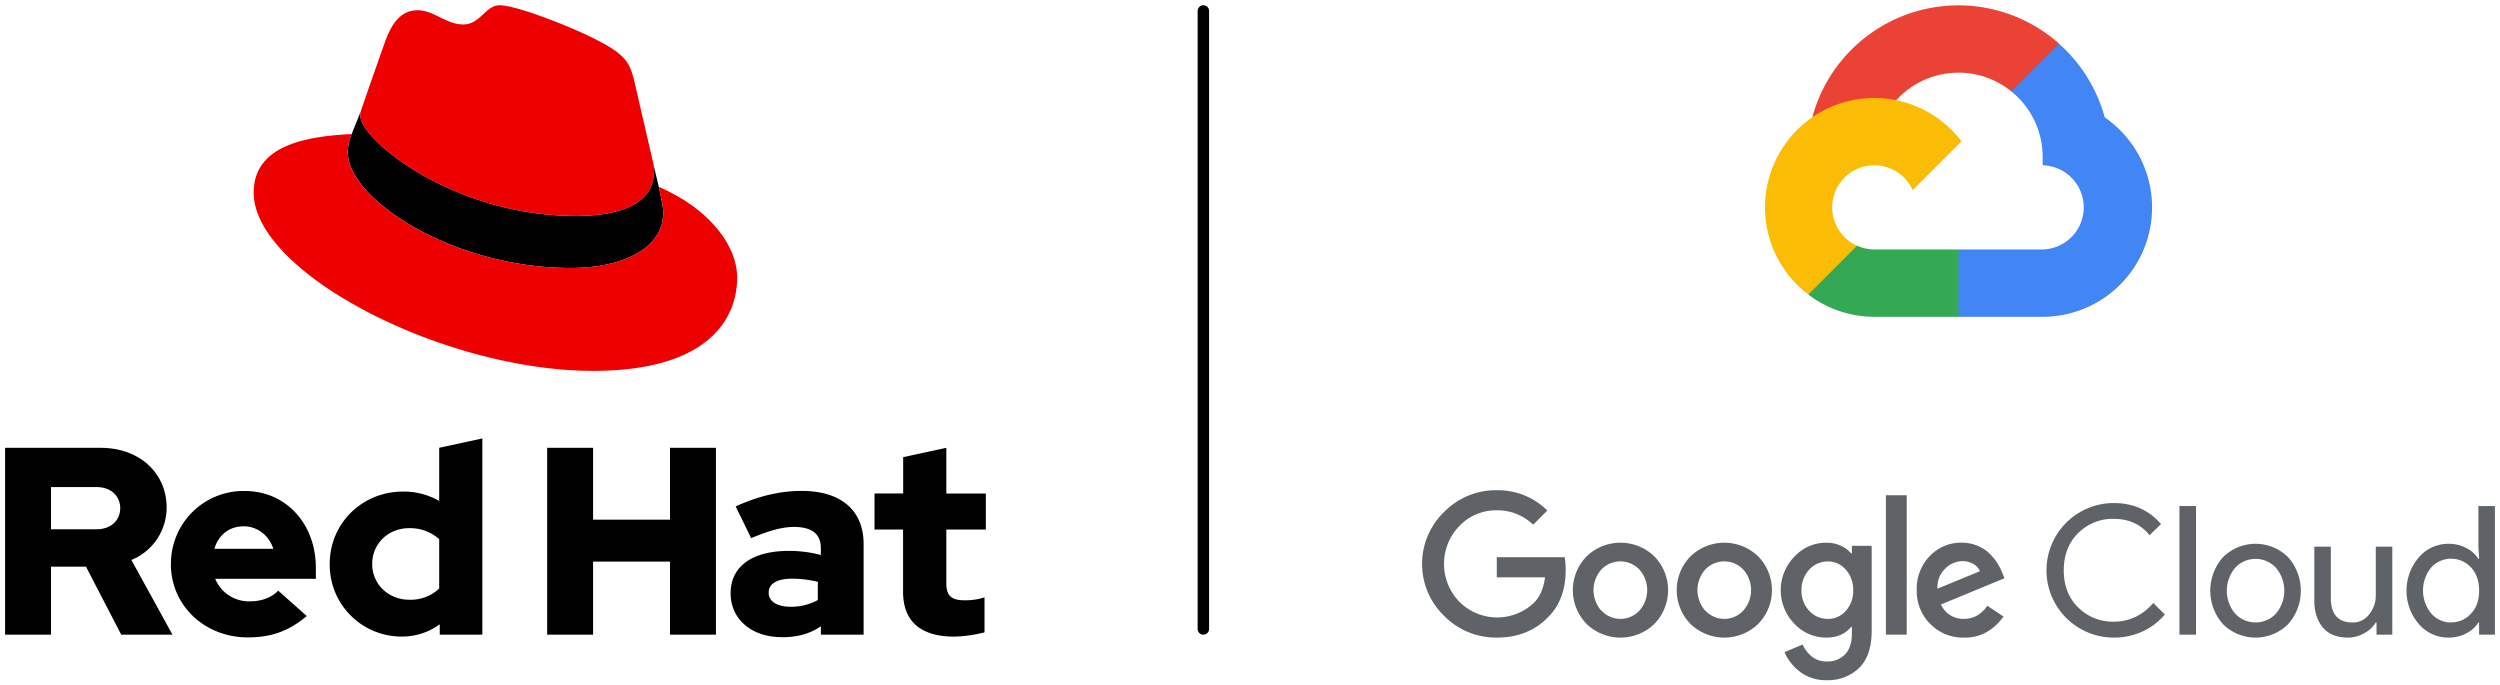 <svg xmlns="http://www.w3.org/2000/svg" viewBox="0 0 984.75 269.92"><defs><style>.cls-1{fill:#5f6368;}.cls-2{fill:#ea4335;}.cls-3{fill:#4285f4;}.cls-4{fill:#34a853;}.cls-5{fill:#fbbc05;}.cls-6{fill:#e00;}</style></defs><title>Logo-Red_Hat-Google_Cloud-C-Standard-RGB</title><path class="cls-1" d="M589.61,251.15a28.65,28.65,0,0,1-20.74-8.53,28.47,28.47,0,0,1,0-41,28.65,28.65,0,0,1,20.74-8.53,27.78,27.78,0,0,1,19.89,8l-5.59,5.59a20.18,20.18,0,0,0-14.3-5.66,19.91,19.91,0,0,0-14.76,6.16,21.46,21.46,0,0,0,0,29.87,21.06,21.06,0,0,0,29.41.35q3.48-3.47,4.32-10h-19v-7.92H616.3a25.68,25.68,0,0,1,.42,5q0,11.68-6.86,18.55Q602.06,251.14,589.61,251.15Zm62-5.35a19.23,19.23,0,0,1-26.62,0,19.05,19.05,0,0,1,0-26.68,19.23,19.23,0,0,1,26.62,0,19.05,19.05,0,0,1,0,26.68Zm-20.74-5.24a10.18,10.18,0,0,0,14.86,0,12.18,12.18,0,0,0,0-16.24,10.34,10.34,0,0,0-14.94,0,12.18,12.18,0,0,0,0,16.24Zm61.65,5.24a19.22,19.22,0,0,1-26.61,0,19.05,19.05,0,0,1,0-26.68,19.22,19.22,0,0,1,26.61,0,19.05,19.05,0,0,1,0,26.68Zm-20.74-5.24a10.19,10.19,0,0,0,14.87,0,12.2,12.2,0,0,0,0-16.24,10.33,10.33,0,0,0-14.93,0,12.2,12.2,0,0,0,0,16.24Zm47.64,27.36A16.54,16.54,0,0,1,709,264.6a19.19,19.19,0,0,1-6.08-7.72l7.15-3a12.06,12.06,0,0,0,3.53,4.67,9,9,0,0,0,5.88,2,9.56,9.56,0,0,0,7.33-2.83q2.65-2.84,2.65-8.14V246.9h-.28c-2.32,2.83-5.59,4.25-9.84,4.25a17.09,17.09,0,0,1-12.53-5.45,18.93,18.93,0,0,1,0-26.44,17,17,0,0,1,12.53-5.49,13.43,13.43,0,0,1,5.77,1.21,11.58,11.58,0,0,1,4.07,3h.28v-3h7.79v33.56q0,9.77-5,14.61A17.56,17.56,0,0,1,719.43,267.92Zm.57-24.14a9.12,9.12,0,0,0,7.11-3.22,11.62,11.62,0,0,0,2.87-8,11.87,11.87,0,0,0-2.87-8.14,9.1,9.1,0,0,0-7.11-3.26,9.73,9.73,0,0,0-7.37,3.26,11.49,11.49,0,0,0-3,8.14,11.25,11.25,0,0,0,3,8A9.76,9.76,0,0,0,720,243.78Zm31.07-48.69V250h-8.21V195.09Zm22.51,56.06a17.87,17.87,0,0,1-13.24-5.38A18.2,18.2,0,0,1,755,232.46,18.39,18.39,0,0,1,760.17,219a16.83,16.83,0,0,1,12.49-5.24A16,16,0,0,1,779,215a14.8,14.8,0,0,1,4.81,3.19,21.79,21.79,0,0,1,3.05,3.78,23.84,23.84,0,0,1,1.84,3.68l.85,2.13-25,10.33a9.54,9.54,0,0,0,9.06,5.66q5.65,0,9.2-5.16l6.37,4.24a20.61,20.61,0,0,1-6,5.74A17.11,17.11,0,0,1,773.58,251.15Zm-10.41-19.26L779.88,225a5.74,5.74,0,0,0-2.62-2.87,8.51,8.51,0,0,0-4.32-1.1,9.71,9.71,0,0,0-6.76,3A10,10,0,0,0,763.17,231.89Z"/><path class="cls-1" d="M832.61,251.15a26.48,26.48,0,1,1,0-53q11.48,0,18.62,8.28l-4.53,4.39q-5.16-6.44-14.09-6.44a19.19,19.19,0,0,0-14,5.59q-5.68,5.59-5.69,14.65t5.69,14.66a19.23,19.23,0,0,0,14,5.59q9.14,0,15.58-7.36l4.53,4.53A24.73,24.73,0,0,1,844,248.7,26.61,26.61,0,0,1,832.61,251.15Z"/><path class="cls-1" d="M865,250h-6.51V199.33H865Z"/><path class="cls-1" d="M875.65,219.47a18.2,18.2,0,0,1,25.62,0,19.84,19.84,0,0,1,0,26.4,18.18,18.18,0,0,1-25.62,0,19.86,19.86,0,0,1,0-26.4Zm4.85,22.3a11,11,0,0,0,15.93,0,14,14,0,0,0,0-18.19,10.94,10.94,0,0,0-15.93,0,14,14,0,0,0,0,18.19Z"/><path class="cls-1" d="M942.33,250H936.1V245.2h-.28a12,12,0,0,1-4.53,4.21,12.79,12.79,0,0,1-6.44,1.74q-6.52,0-9.88-4t-3.36-10.62V215.33h6.51V235.5q0,9.7,8.57,9.7a8,8,0,0,0,6.58-3.26,11.82,11.82,0,0,0,2.55-7.5V215.33h6.51Z"/><path class="cls-1" d="M964.41,251.15a15.24,15.24,0,0,1-11.6-5.31,20.17,20.17,0,0,1,0-26.33,15.24,15.24,0,0,1,11.6-5.31,14.67,14.67,0,0,1,7.12,1.7,12,12,0,0,1,4.71,4.24h.28l-.28-4.81v-16h6.51V250h-6.23V245.2h-.28a12.1,12.1,0,0,1-4.71,4.25A14.78,14.78,0,0,1,964.41,251.15Zm1.07-6a10.37,10.37,0,0,0,7.82-3.4q3.23-3.39,3.22-9.13t-3.22-9.13a10.62,10.62,0,0,0-15.61,0,14.32,14.32,0,0,0,0,18.19A10.36,10.36,0,0,0,965.48,245.2Z"/><path class="cls-2" d="M792.27,36l4.88.09,13.27-13.27.64-5.62a59.61,59.61,0,0,0-97.19,29c1.45-1,4.54-.25,4.54-.25l26.53-4.36s1.37-2.26,2-2.12A33.08,33.08,0,0,1,792.27,36Z"/><path class="cls-3" d="M829.05,46.23a59.75,59.75,0,0,0-18-29L792.25,36A33.09,33.09,0,0,1,804.61,61.8v3.31a16.58,16.58,0,0,1,0,33.15H771.46l-3.32,3.34v19.89l3.32,3.29h33.15a43.07,43.07,0,0,0,24.44-78.55Z"/><path class="cls-4" d="M738.31,124.78h33.12V98.26H738.31a16.43,16.43,0,0,1-6.83-1.49l-4.78,1.46-13.27,13.28L712.26,116A42.88,42.88,0,0,0,738.31,124.78Z"/><path class="cls-5" d="M738.31,38.59a43.08,43.08,0,0,0-26,77.42L731.5,96.79a16.57,16.57,0,1,1,21.9-21.9l19.23-19.23A43.06,43.06,0,0,0,738.31,38.59Z"/><path d="M257.25,64.15a14,14,0,0,1,.32,3.42c0,14.88-18.1,17.48-30.61,17.49-48.66,0-85-30.16-85-39.38a6.39,6.39,0,0,1,.22-1.94l-3.66,9.06a18.49,18.49,0,0,0-1.5,7.33c0,18.11,41,45.46,87.81,45.42,20.69,0,36.43-7.8,36.42-21.81,0-1.08,0-1.94-1.74-10.14Z"/><path class="cls-6" d="M227,85.06c12.51,0,30.62-2.61,30.61-17.49a14,14,0,0,0-.32-3.42l-7.48-32.37C248,24.67,246.53,21.43,234,15.19c-9.71-4.95-30.85-13.12-37.11-13.12-5.82,0-7.53,7.56-14.44,7.56-6.68,0-11.64-5.59-17.9-5.59-6,0-9.91,4.11-12.92,12.52,0,0-8.39,23.73-9.47,27.18a6.39,6.39,0,0,0-.22,1.94c0,9.22,36.34,39.43,85,39.38M259.51,73.6c1.74,8.2,1.74,9.06,1.74,10.14,0,14-15.73,21.79-36.42,21.81C178,105.59,137,78.25,137,60.13a18.49,18.49,0,0,1,1.5-7.33c-16.81.88-38.59,3.92-38.57,23.11,0,31.48,74.67,70.22,133.75,70.17,45.29,0,56.69-20.54,56.68-36.71,0-12.72-11-27.16-30.87-35.77"/><path d="M355.72,233.09c0,11.88,7.16,17.67,20.19,17.67a52.59,52.59,0,0,0,11.89-1.68V235.3a24.8,24.8,0,0,1-7.68,1.16c-5.36,0-7.36-1.69-7.36-6.74V208.59h15.56v-14.2H372.76v-18l-17,3.69v14.3H344.47v14.2h11.25Zm-52.94.32c0-3.69,3.68-5.47,9.25-5.47a42.6,42.6,0,0,1,10.1,1.26v7.15A21.47,21.47,0,0,1,311.51,239c-5.47,0-8.73-2.1-8.73-5.57M308,251c6,0,10.83-1.26,15.35-4.31V250h16.83V214.37c0-13.57-9.15-21-24.4-21-8.52,0-16.93,2-26,6.1l6.1,12.51c6.52-2.73,12-4.42,16.83-4.42,7.05,0,10.62,2.74,10.62,8.31v2.74A49,49,0,0,0,310.71,217c-14.3,0-22.92,6-22.92,16.72,0,9.78,7.78,17.25,20.19,17.25M215.53,250h18.09V221.21h30.29V250H282V176.4H263.91v28.29H233.62V176.4H215.53Zm-68.92-27.87c0-8,6.31-14.09,14.61-14.09A17.25,17.25,0,0,1,173,212.37v19.46a16.37,16.37,0,0,1-11.78,4.41c-8.2,0-14.61-6.09-14.61-14.09M173.21,250H190v-77.3l-17,3.68v20.93a28.23,28.23,0,0,0-14.19-3.68c-16.2,0-28.93,12.52-28.93,28.5a28.26,28.26,0,0,0,28.4,28.61,25,25,0,0,0,14.93-4.84ZM96,207.32c5.36,0,9.89,3.47,11.67,8.84H84.45c1.69-5.58,5.89-8.84,11.57-8.84M67.31,222.26c0,16.19,13.25,28.81,30.29,28.81,9.36,0,16.19-2.52,23.24-8.41l-11.25-10c-2.63,2.73-6.52,4.21-11.15,4.21A14.37,14.37,0,0,1,84.77,228h39.65v-4.2c0-17.67-11.89-30.4-28.08-30.4a28.58,28.58,0,0,0-29,28.82M38,191.86c6,0,9.36,3.79,9.36,8.31S44,208.48,38,208.48H20.09V191.86ZM2,250H20.09V223.2H33.87L47.75,250H67.94L51.75,220.57a22.26,22.26,0,0,0,13.88-20.71c0-13.25-10.41-23.46-26-23.46H2Z"/><path d="M474,250a2.25,2.25,0,0,1-2.25-2.25V4.32a2.25,2.25,0,1,1,4.5,0V247.77A2.25,2.25,0,0,1,474,250Z"/></svg>